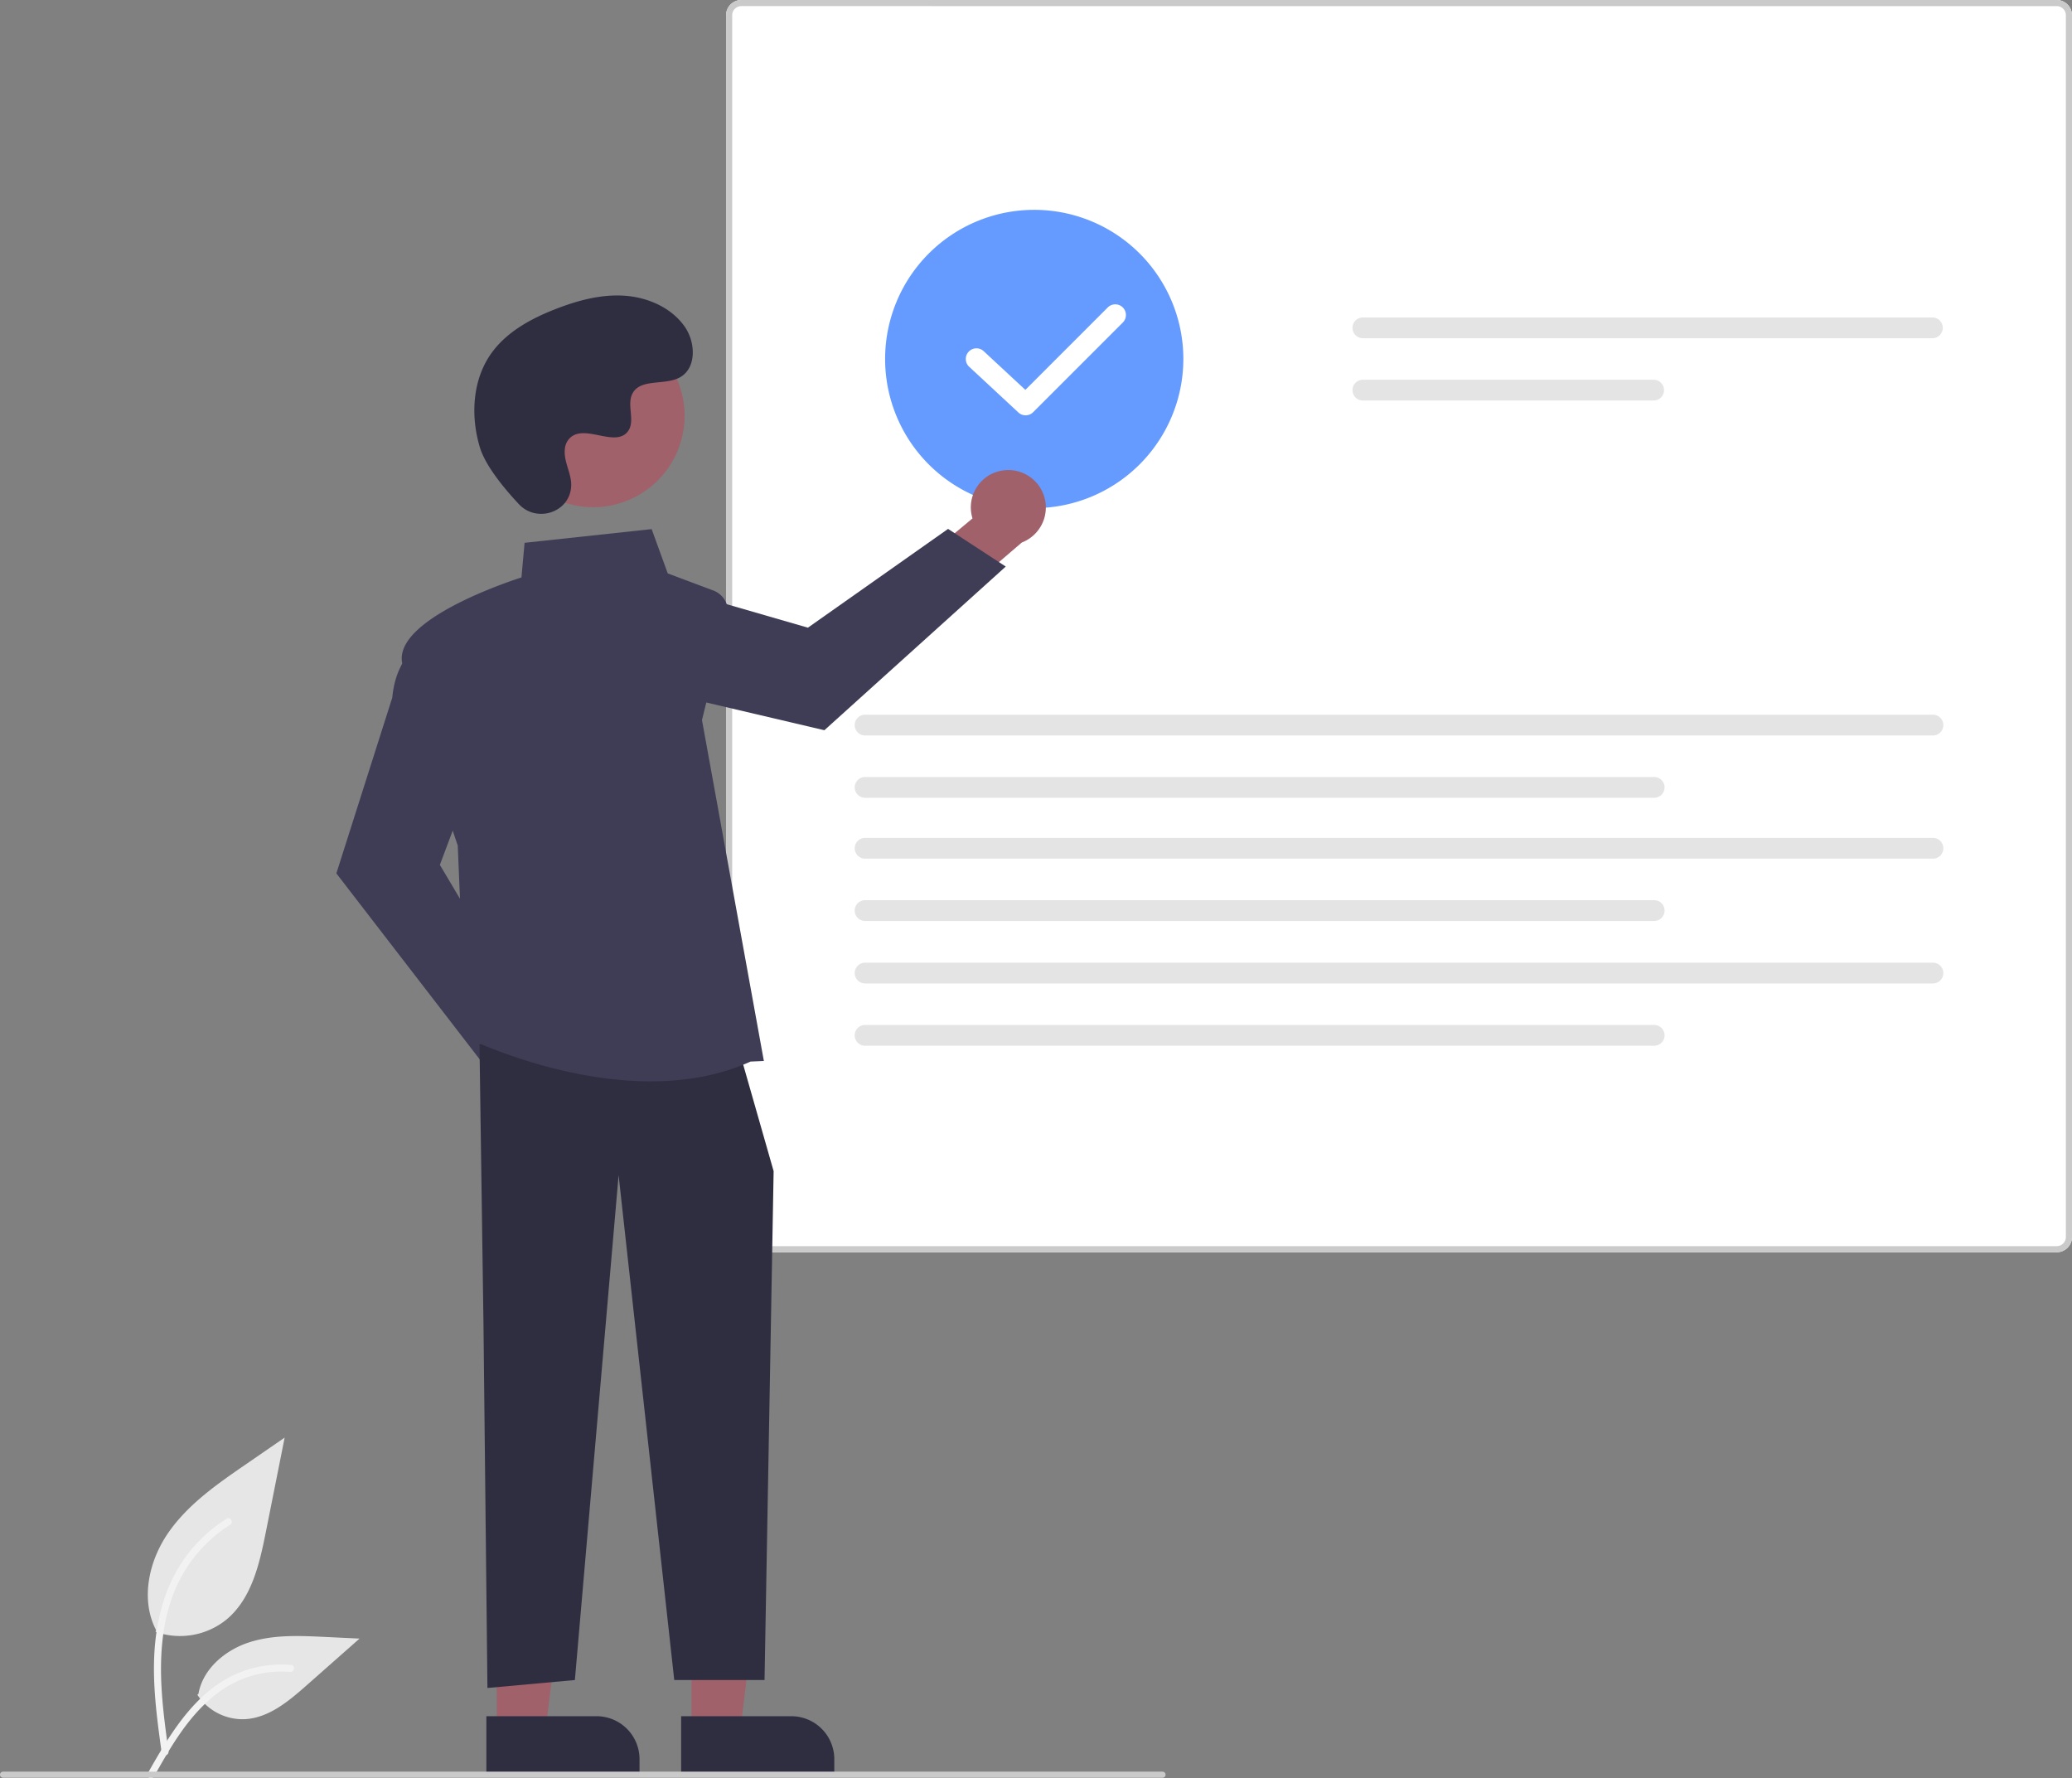 <svg xmlns="http://www.w3.org/2000/svg" width="680.839" height="584.232"><rect width="100%" height="100%" fill="#808080" stroke="none"/><path fill="#e6e6e6" d="M51.125 536.144a24.215 24.215 0 0 0 23.383-4.119c8.19-6.874 10.758-18.196 12.846-28.681l6.18-31.017-12.938 8.908c-9.304 6.407-18.818 13.019-25.26 22.298s-9.252 21.947-4.078 31.988" data-name="Path 438"/><path fill="#f2f2f2" d="M53.123 575.855c-1.629-11.864-3.304-23.881-2.16-35.872 1.016-10.65 4.265-21.049 10.88-29.58a49.206 49.206 0 0 1 12.624-11.44c1.262-.796 2.424 1.204 1.167 1.997a46.78 46.78 0 0 0-18.504 22.326c-4.029 10.246-4.676 21.416-3.982 32.3.42 6.582 1.31 13.121 2.206 19.653a1.198 1.198 0 0 1-.808 1.422 1.163 1.163 0 0 1-1.423-.808Z" data-name="Path 439"/><path fill="#e6e6e6" d="M64.844 556.818a17.825 17.825 0 0 0 15.531 8.019c7.865-.373 14.418-5.86 20.317-11.07l17.452-15.41-11.55-.552c-8.306-.398-16.826-.77-24.738 1.793s-15.207 8.727-16.654 16.916" data-name="Path 442"/><path fill="#f2f2f2" d="M48.52 582.674c7.84-13.87 16.932-29.287 33.18-34.215a37.026 37.026 0 0 1 13.956-1.441c1.482.128 1.112 2.412-.367 2.284a34.398 34.398 0 0 0-22.272 5.893c-6.28 4.274-11.17 10.217-15.307 16.519-2.536 3.86-4.806 7.884-7.077 11.903-.725 1.284-2.847.357-2.113-.943Z" data-name="Path 443"/><path fill="#fff" d="M675.815 411.433H243.6a5.03 5.03 0 0 1-5.023-5.024V5.024A5.03 5.03 0 0 1 243.6 0h432.215a5.03 5.03 0 0 1 5.024 5.024v401.384a5.03 5.03 0 0 1-5.024 5.024Z" data-name="Path 141"/><path fill="#cacaca" d="M675.815 411.433H243.6a5.03 5.03 0 0 1-5.023-5.024V5.024A5.03 5.03 0 0 1 243.6 0h432.215a5.03 5.03 0 0 1 5.024 5.024v401.384a5.03 5.03 0 0 1-5.024 5.024ZM243.6 2.005a3.018 3.018 0 0 0-3.011 3.012v401.391a3.018 3.018 0 0 0 3.011 3.012h432.215a3.017 3.017 0 0 0 3.012-3.012V5.024a3.018 3.018 0 0 0-3.012-3.012Z" data-name="Path 141"/><path fill="#e4e4e4" d="M447.83 104.301a3.41 3.41 0 0 0 0 6.821h187.142a3.41 3.41 0 0 0 0-6.82Z" data-name="Path 142"/><path fill="#e4e4e4" d="M447.83 124.766a3.41 3.41 0 0 0 0 6.821h95.54a3.41 3.41 0 0 0 0-6.82Z" data-name="Path 143"/><path fill="#e4e4e4" d="M284.26 234.82a3.41 3.41 0 0 0 0 6.822h350.894a3.41 3.41 0 0 0 0-6.821Z" data-name="Path 142"/><path fill="#e4e4e4" d="M284.26 255.286a3.41 3.41 0 0 0 0 6.82h259.292a3.41 3.41 0 0 0 0-6.82Z" data-name="Path 143"/><path fill="#e4e4e4" d="M284.26 275.288a3.41 3.41 0 0 0 0 6.82h350.894a3.41 3.41 0 0 0 0-6.82Z" data-name="Path 142"/><path fill="#e4e4e4" d="M284.26 295.753a3.41 3.41 0 0 0 0 6.821h259.292a3.41 3.41 0 0 0 0-6.821Z" data-name="Path 143"/><path fill="#e4e4e4" d="M284.26 316.288a3.41 3.41 0 0 0 0 6.82h350.894a3.41 3.41 0 0 0 0-6.82Z" data-name="Path 142"/><path fill="#e4e4e4" d="M284.26 336.753a3.41 3.41 0 0 0 0 6.821h259.292a3.41 3.41 0 0 0 0-6.821Z" data-name="Path 143"/><path fill="#659BFF" d="M339.839 166.944a49 49 0 1 1 49-49 49.056 49.056 0 0 1-49 49Z"/><path fill="#a0616a" d="M191.098 352.216a12.248 12.248 0 0 0-14.953-11.362l-16.197-22.825-16.271 6.46 23.325 31.912a12.314 12.314 0 0 0 24.096-4.185Z"/><path fill="#3f3d56" d="m159.531 350.525-49.007-63.578 18.362-57.711c1.346-14.51 10.425-18.56 10.812-18.726l.59-.253 15.978 42.612-11.732 31.286 28.796 48.432Z"/><path fill="#a0616a" d="M329.727 154.536a12.248 12.248 0 0 0-10.172 15.787l-21.505 17.912 7.699 15.724 30.013-25.723a12.314 12.314 0 0 0-6.035-23.7Z"/><path fill="#3f3d56" d="m330.481 186.138-59.598 53.777-58.958-13.846c-14.57-.22-19.312-8.958-19.506-9.33l-.298-.569 41.249-19.226 32.1 9.279 46.06-32.455Z"/><path fill="#a0616a" d="m227.248 568.437 16.013-.001 7.617-61.764-23.633.001.003 61.764z"/><path fill="#2f2e41" d="m274.143 583.304-50.326.002v-19.444l36.206-.002a14.12 14.12 0 0 1 14.12 14.119v5.325Z"/><path fill="#a0616a" d="m163.247 568.437 16.013-.001 7.618-61.764-23.633.001.002 61.764z"/><path fill="#2f2e41" d="m210.143 583.304-50.326.002-.001-19.444 36.207-.002a14.12 14.12 0 0 1 14.12 14.119v5.325Zm-52.591-240.313 1.306 91.429 1.307 120.164 28.734-2.612 14.368-165.878 18.286 165.878h29.665l2.988-167.184-10.449-36.572-86.205-5.225z"/><path fill="#3f3d56" d="M213.793 355.27c-31.265.002-60.044-14.15-60.433-14.343l-.322-.162-2.624-62.966c-.761-2.225-15.743-46.131-18.28-60.086-2.571-14.14 34.688-26.548 39.213-27.999l1.027-11.374 41.753-4.5 5.292 14.554 14.98 5.617a7.41 7.41 0 0 1 4.592 8.704l-8.326 33.857L251 348.584l-4.378.19c-10.493 4.739-21.817 6.495-32.828 6.495Z"/><circle cx="454.467" cy="294.46" r="30.063" fill="#a0616a" transform="rotate(-28.663 15.686 723.534)"/><path fill="#2f2e41" d="M170.536 165.677c5.73 6.103 16.37 2.827 17.116-5.51a10.072 10.072 0 0 0-.013-1.946c-.385-3.693-2.519-7.046-2.008-10.945a5.74 5.74 0 0 1 1.05-2.687c4.566-6.114 15.283 2.734 19.592-2.8 2.642-3.394-.464-8.737 1.564-12.53 2.676-5.006 10.601-2.536 15.572-5.278 5.53-3.05 5.2-11.535 1.559-16.696-4.44-6.294-12.224-9.652-19.91-10.136s-15.321 1.594-22.498 4.39c-8.154 3.178-16.24 7.57-21.257 14.74-6.103 8.719-6.69 20.44-3.638 30.636 1.857 6.202 8.192 13.779 12.87 18.762Z"/><path fill="#cacaca" d="M382 584.079H1a1 1 0 0 1 0-2h381a1 1 0 0 1 0 2Z"/><path fill="#fff" d="M337.01 136.451a3.488 3.488 0 0 1-2.382-.935l-16.157-15.007a3.5 3.5 0 0 1 4.763-5.13l13.686 12.713 27.076-27.077a3.5 3.5 0 1 1 4.95 4.95l-29.461 29.462a3.493 3.493 0 0 1-2.476 1.024Z"/></svg>